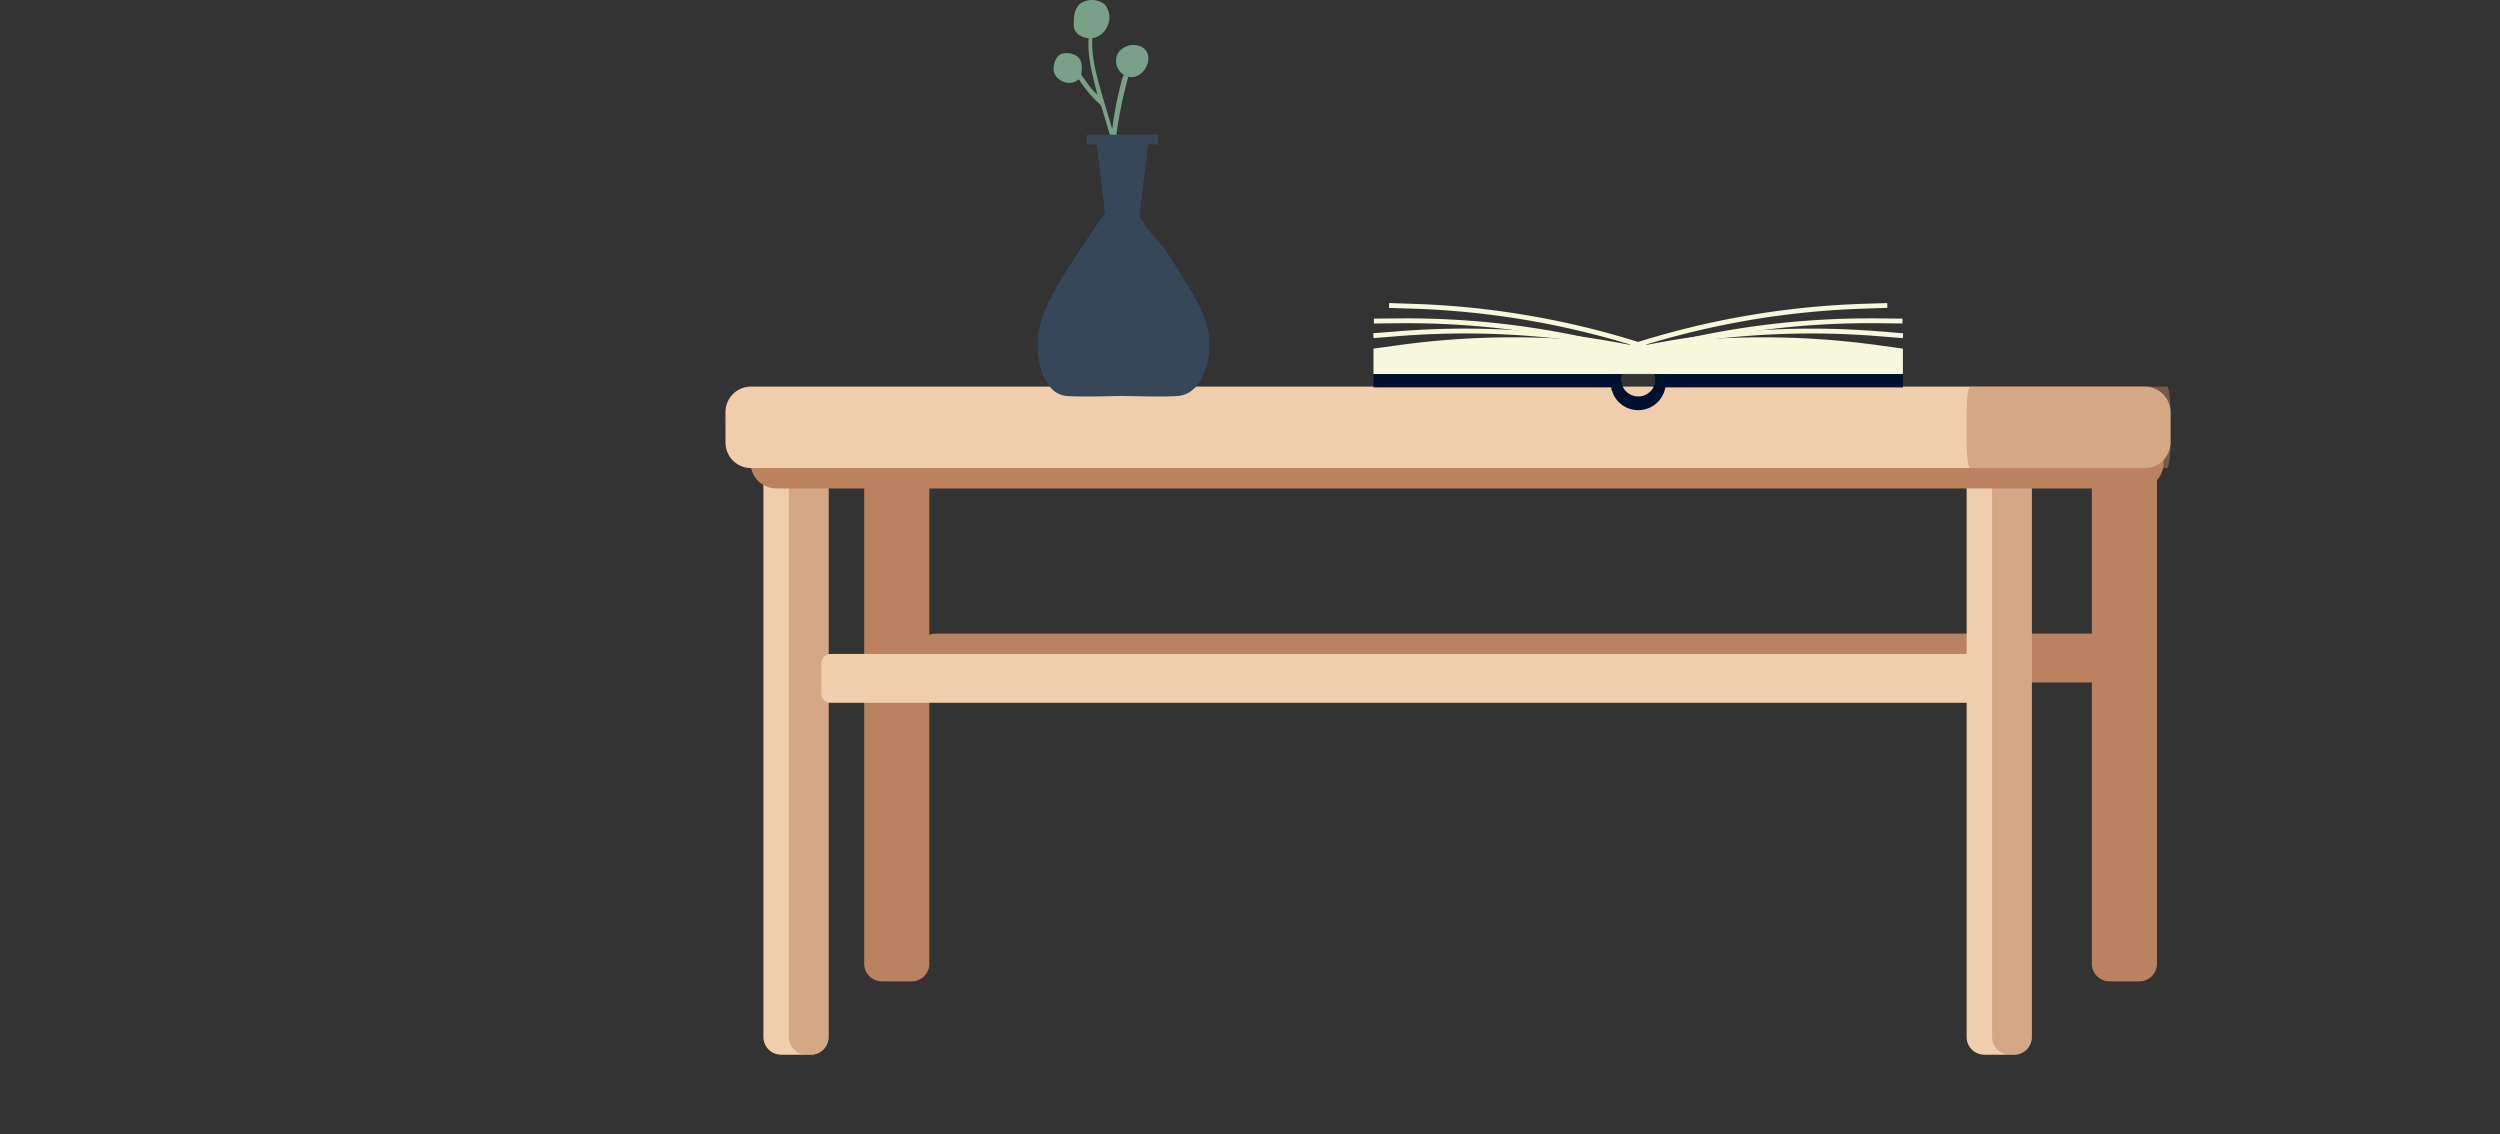 <svg id="Group_3854" data-name="Group 3854" xmlns="http://www.w3.org/2000/svg" xmlns:xlink="http://www.w3.org/1999/xlink" width="559.931" height="254.005" viewBox="0 0 559.931 254.005">
  <rect x="0" y="0" width="559.931" height="254.005" fill="#333333" stroke="none"/>
  <defs>
    <clipPath id="clip-path">
      <rect id="Rectangle_491" data-name="Rectangle 491" width="559.931" height="254.005" fill="none"/>
    </clipPath>
    <clipPath id="clip-path-3">
      <rect id="Rectangle_487" data-name="Rectangle 487" width="8.891" height="137.772" fill="none"/>
    </clipPath>
    <clipPath id="clip-path-5">
      <rect id="Rectangle_489" data-name="Rectangle 489" width="45.657" height="18.244" fill="none"/>
    </clipPath>
  </defs>
  <g id="Group_3853" data-name="Group 3853" clip-path="url(#clip-path)">
    <g id="Group_3852" data-name="Group 3852">
      <g id="Group_3851" data-name="Group 3851" clip-path="url(#clip-path)">
        <path id="Path_4687" data-name="Path 4687" d="M434.788,127.808H173.6a4.872,4.872,0,0,1-4.857-4.857v-1.234a4.872,4.872,0,0,1,4.857-4.857H434.788a4.872,4.872,0,0,1,4.857,4.857v1.234a4.872,4.872,0,0,1-4.857,4.857" transform="translate(36.165 25.045)" fill="#ba825f"/>
        <path id="Path_4688" data-name="Path 4688" d="M151.452,218.848h-6.7a3.957,3.957,0,0,1-3.945-3.945V85.021a3.957,3.957,0,0,1,3.945-3.945h6.7a3.957,3.957,0,0,1,3.945,3.945V214.9a3.957,3.957,0,0,1-3.945,3.945" transform="translate(30.176 17.376)" fill="#f0ceab"/>
        <g id="Group_3844" data-name="Group 3844" transform="translate(176.684 98.452)" opacity="0.5">
          <g id="Group_3843" data-name="Group 3843">
            <g id="Group_3842" data-name="Group 3842" clip-path="url(#clip-path-3)">
              <path id="Path_4689" data-name="Path 4689" d="M150.446,218.848h-1A3.958,3.958,0,0,1,145.5,214.9V85.021a3.958,3.958,0,0,1,3.947-3.945h1a3.957,3.957,0,0,1,3.945,3.945V214.9a3.957,3.957,0,0,1-3.945,3.945" transform="translate(-145.501 -81.076)" fill="#ba825f"/>
            </g>
          </g>
        </g>
        <path id="Path_4690" data-name="Path 4690" d="M170.04,203.673h-6.7a3.957,3.957,0,0,1-3.945-3.945V79.2a3.957,3.957,0,0,1,3.945-3.947h6.7a3.957,3.957,0,0,1,3.945,3.947V199.727a3.957,3.957,0,0,1-3.945,3.945" transform="translate(34.16 16.127)" fill="#ba825f"/>
        <path id="Path_4691" data-name="Path 4691" d="M373.379,218.848h-6.7a3.957,3.957,0,0,1-3.945-3.945V85.021a3.957,3.957,0,0,1,3.945-3.945h6.7a3.957,3.957,0,0,1,3.945,3.945V214.9a3.957,3.957,0,0,1-3.945,3.945" transform="translate(77.738 17.376)" fill="#f0ceab"/>
        <g id="Group_3847" data-name="Group 3847" transform="translate(446.172 98.452)" opacity="0.5">
          <g id="Group_3846" data-name="Group 3846">
            <g id="Group_3845" data-name="Group 3845" clip-path="url(#clip-path-3)">
              <path id="Path_4692" data-name="Path 4692" d="M372.373,218.848h-1a3.957,3.957,0,0,1-3.947-3.945V85.021a3.957,3.957,0,0,1,3.947-3.945h1a3.957,3.957,0,0,1,3.945,3.945V214.9a3.957,3.957,0,0,1-3.945,3.945" transform="translate(-367.428 -81.076)" fill="#ba825f"/>
            </g>
          </g>
        </g>
        <path id="Path_4693" data-name="Path 4693" d="M396.473,203.673h-6.7a3.957,3.957,0,0,1-3.947-3.947V79.2a3.957,3.957,0,0,1,3.945-3.947h6.7a3.957,3.957,0,0,1,3.945,3.947V199.727a3.957,3.957,0,0,1-3.945,3.945" transform="translate(82.687 16.127)" fill="#ba825f"/>
        <path id="Path_4694" data-name="Path 4694" d="M449.214,93.312H144.158a5.718,5.718,0,0,1-5.7-5.7V80.767a5.718,5.718,0,0,1,5.7-5.7H449.214a5.718,5.718,0,0,1,5.7,5.7V87.61a5.718,5.718,0,0,1-5.7,5.7" transform="translate(29.673 16.087)" fill="#ba825f"/>
        <path id="Path_4695" data-name="Path 4695" d="M457.452,77.015v6.843a5.718,5.718,0,0,1-5.7,5.694H139.51a5.705,5.705,0,0,1-5.69-5.694l-.013-6.843a5.719,5.719,0,0,1,5.7-5.707H451.747a5.72,5.72,0,0,1,5.7,5.707" transform="translate(28.676 15.282)" fill="#f0ceab"/>
        <g id="Group_3850" data-name="Group 3850" transform="translate(440.471 86.59)" opacity="0.5">
          <g id="Group_3849" data-name="Group 3849">
            <g id="Group_3848" data-name="Group 3848" clip-path="url(#clip-path-5)">
              <path id="Path_4696" data-name="Path 4696" d="M408.39,77.015v6.843c0,3.134-.363,5.694-.805,5.694H363.538c-.442,0-.8-2.56-.8-5.694l0-6.843c0-3.148.363-5.707.805-5.707h44.047c.442,0,.805,2.56.805,5.707" transform="translate(-362.733 -71.308)" fill="#ba825f"/>
            </g>
          </g>
        </g>
        <path id="Path_4697" data-name="Path 4697" d="M409.018,131.565H153.6a2.131,2.131,0,0,1-2.125-2.125v-6.7a2.131,2.131,0,0,1,2.125-2.125h255.42a2.131,2.131,0,0,1,2.125,2.125v6.7a2.131,2.131,0,0,1-2.125,2.125" transform="translate(32.463 25.85)" fill="#f0ceab"/>
        <path id="Path_4698" data-name="Path 4698" d="M194.382,12.684a5.639,5.639,0,0,1,.245-1.014,3.34,3.34,0,0,1,.391-.809,2.366,2.366,0,0,1,1.151-.911,4.13,4.13,0,0,1,2.974.3,2.547,2.547,0,0,1,1.463,2.355,6.184,6.184,0,0,1-.12,2.058.811.811,0,0,1-.472,1.024,5.089,5.089,0,0,1-1.653.746,3.6,3.6,0,0,1-1.794-.2,3.978,3.978,0,0,1-1.556-1.075,2.96,2.96,0,0,1-.63-2.47" transform="translate(41.649 2.097)" fill="#78a187"/>
        <path id="Path_4699" data-name="Path 4699" d="M199.012,16.3l.472-1.024c.942,1.118,1.659,2.41,2.663,3.481a6.735,6.735,0,0,0,.987.907c-1.078-4.137-2.226-8.25-1.973-12.577a.592.592,0,0,1,.821-.01c-.182,4.073.844,7.948,1.949,11.807.741,2.585,1.522,5.16,2.284,7.739.07.236.151.469.253.787a76.785,76.785,0,0,1,2.446-11.988.9.9,0,0,1,1.112.385,101.341,101.341,0,0,0-2.579,12.427,6.843,6.843,0,0,0,.563,3.634c.232.653.5,1.294.749,1.94.1.268.247.58-.12.725-.349.137-.519-.169-.624-.427-.6-1.446-1.173-2.9-1.757-4.35q-1.111-3.685-2.221-7.368a1.129,1.129,0,0,0-.335-.5,25.977,25.977,0,0,1-4.69-5.586" transform="translate(42.651 1.482)" fill="#78a187"/>
        <path id="Path_4700" data-name="Path 4700" d="M202.187,8.546c-1.8.211-4.087-.783-4.129-2.835-.034-1.641.049-3.716,1.4-4.861A4.6,4.6,0,0,1,205,1.013a4.454,4.454,0,0,1,.557,4.883,4.347,4.347,0,0,1-3.371,2.651" transform="translate(42.445 0)" fill="#78a187"/>
        <path id="Path_4701" data-name="Path 4701" d="M208.584,15.4a3.648,3.648,0,0,1-2.253-5.331A4.179,4.179,0,0,1,211.316,8.6c2.772,1.188,1.959,4.858-.155,6.279a3.234,3.234,0,0,1-2.577.528" transform="translate(44.116 1.778)" fill="#78a187"/>
        <path id="Path_4702" data-name="Path 4702" d="M229.147,67.105a30.57,30.57,0,0,0-3.361-7.262c-1.927-3.178-3.869-6.348-5.959-9.423-1.066-1.569-5.785-6.064-5.557-7.983,0-.008,1.831-15.4,1.831-15.4h2.2v-2.2H202.444v2.2h2.2l1.832,15.4q-3.789,5.353-7.337,10.874c-3.094,4.8-6.362,9.882-7.513,15.563-.865,4.27.276,13.509,5.871,14.442,1.766.294,9.779.117,12.875.035,3.1.081,11.109.259,12.877-.035,4.164-.693,5.934-5.343,6.466-9.019a16.856,16.856,0,0,0-.568-7.192" transform="translate(41.012 5.324)" fill="#364759"/>
        <path id="Path_4703" data-name="Path 4703" d="M315.961,70.45H253.33v-5.7L258.776,64a188.446,188.446,0,0,1,51.739,0l5.445.755Z" transform="translate(54.292 13.333)" fill="#f7f7db"/>
        <path id="Path_4704" data-name="Path 4704" d="M253.364,62.735l5.48-.438q7.475-.6,14.965-.6a187.95,187.95,0,0,1,36.539,3.586l5.392,1.07.211-1.065-5.393-1.069a188.957,188.957,0,0,0-36.749-3.608q-7.528,0-15.051.6l-5.48.437Z" transform="translate(54.281 12.991)" fill="#f7f7db"/>
        <path id="Path_4705" data-name="Path 4705" d="M253.414,59.867l5.5-.053q.911-.009,1.823-.008A187.924,187.924,0,0,1,310.08,66.4l5.305,1.444.284-1.047-5.3-1.444a189.009,189.009,0,0,0-49.631-6.633q-.916,0-1.834.01l-5.5.052Z" transform="translate(54.307 12.584)" fill="#f7f7db"/>
        <path id="Path_4706" data-name="Path 4706" d="M256.192,56.977l5.495.181a187.929,187.929,0,0,1,50.843,8.754l5.237,1.668.329-1.033-5.237-1.67a189.017,189.017,0,0,0-51.137-8.8l-5.495-.181Z" transform="translate(54.905 11.979)" fill="#f7f7db"/>
        <path id="Path_4707" data-name="Path 4707" d="M299.4,70.45h62.631v-5.7L356.584,64a188.446,188.446,0,0,0-51.739,0l-5.445.755Z" transform="translate(64.165 13.333)" fill="#f7f7db"/>
        <path id="Path_4708" data-name="Path 4708" d="M362.09,61.653l-5.48-.438q-7.517-.6-15.051-.6a189.063,189.063,0,0,0-36.75,3.606l-5.393,1.07.211,1.064,5.393-1.069A187.933,187.933,0,0,1,341.559,61.7q7.484,0,14.965.6l5.48.438Z" transform="translate(64.169 12.991)" fill="#f7f7db"/>
        <path id="Path_4709" data-name="Path 4709" d="M361.892,58.782l-5.5-.053q-.916-.009-1.832-.008a189.052,189.052,0,0,0-49.631,6.631l-5.3,1.444.284,1.048,5.3-1.444A187.941,187.941,0,0,1,354.562,59.8q.911,0,1.821.01l5.5.053Z" transform="translate(64.214 12.584)" fill="#f7f7db"/>
        <path id="Path_4710" data-name="Path 4710" d="M359.005,55.893l-5.495.181a189.008,189.008,0,0,0-51.136,8.8l-5.239,1.67.329,1.033,5.239-1.668a187.913,187.913,0,0,1,50.843-8.754l5.494-.181Z" transform="translate(63.68 11.979)" fill="#f7f7db"/>
        <path id="Path_4711" data-name="Path 4711" d="M308.838,70.823a3.572,3.572,0,0,0,.4,1.161H253.333V69h55.613a3.593,3.593,0,0,0-.185,1.139,2.916,2.916,0,0,0,.077.684" transform="translate(54.292 14.788)" fill="#001130"/>
        <path id="Path_4712" data-name="Path 4712" d="M360.858,69v2.984H304.963a3.864,3.864,0,0,0,.39-1.161,2.914,2.914,0,0,0,.076-.684A3.594,3.594,0,0,0,305.245,69Z" transform="translate(65.357 14.788)" fill="#001130"/>
        <path id="Path_4713" data-name="Path 4713" d="M309.125,69h-2.191a3.594,3.594,0,0,1,.185,1.139,2.914,2.914,0,0,1-.076.684,3.851,3.851,0,0,1-7.179,1.161,3.572,3.572,0,0,1-.4-1.161,2.916,2.916,0,0,1-.077-.684A3.593,3.593,0,0,1,299.571,69h-2.191a6.091,6.091,0,0,0-.3,1.9,5.228,5.228,0,0,0,.108,1.086,6.162,6.162,0,0,0,12.136,0,5.147,5.147,0,0,0,.108-1.086,6.091,6.091,0,0,0-.3-1.9" transform="translate(63.667 14.788)" fill="#001130"/>
        <path id="Path_4714" data-name="Path 4714" d="M306.495,69.008h-7.364l.011-.044h7.342Z" transform="translate(64.107 14.78)" fill="#001130"/>
      </g>
    </g>
  </g>
</svg>
